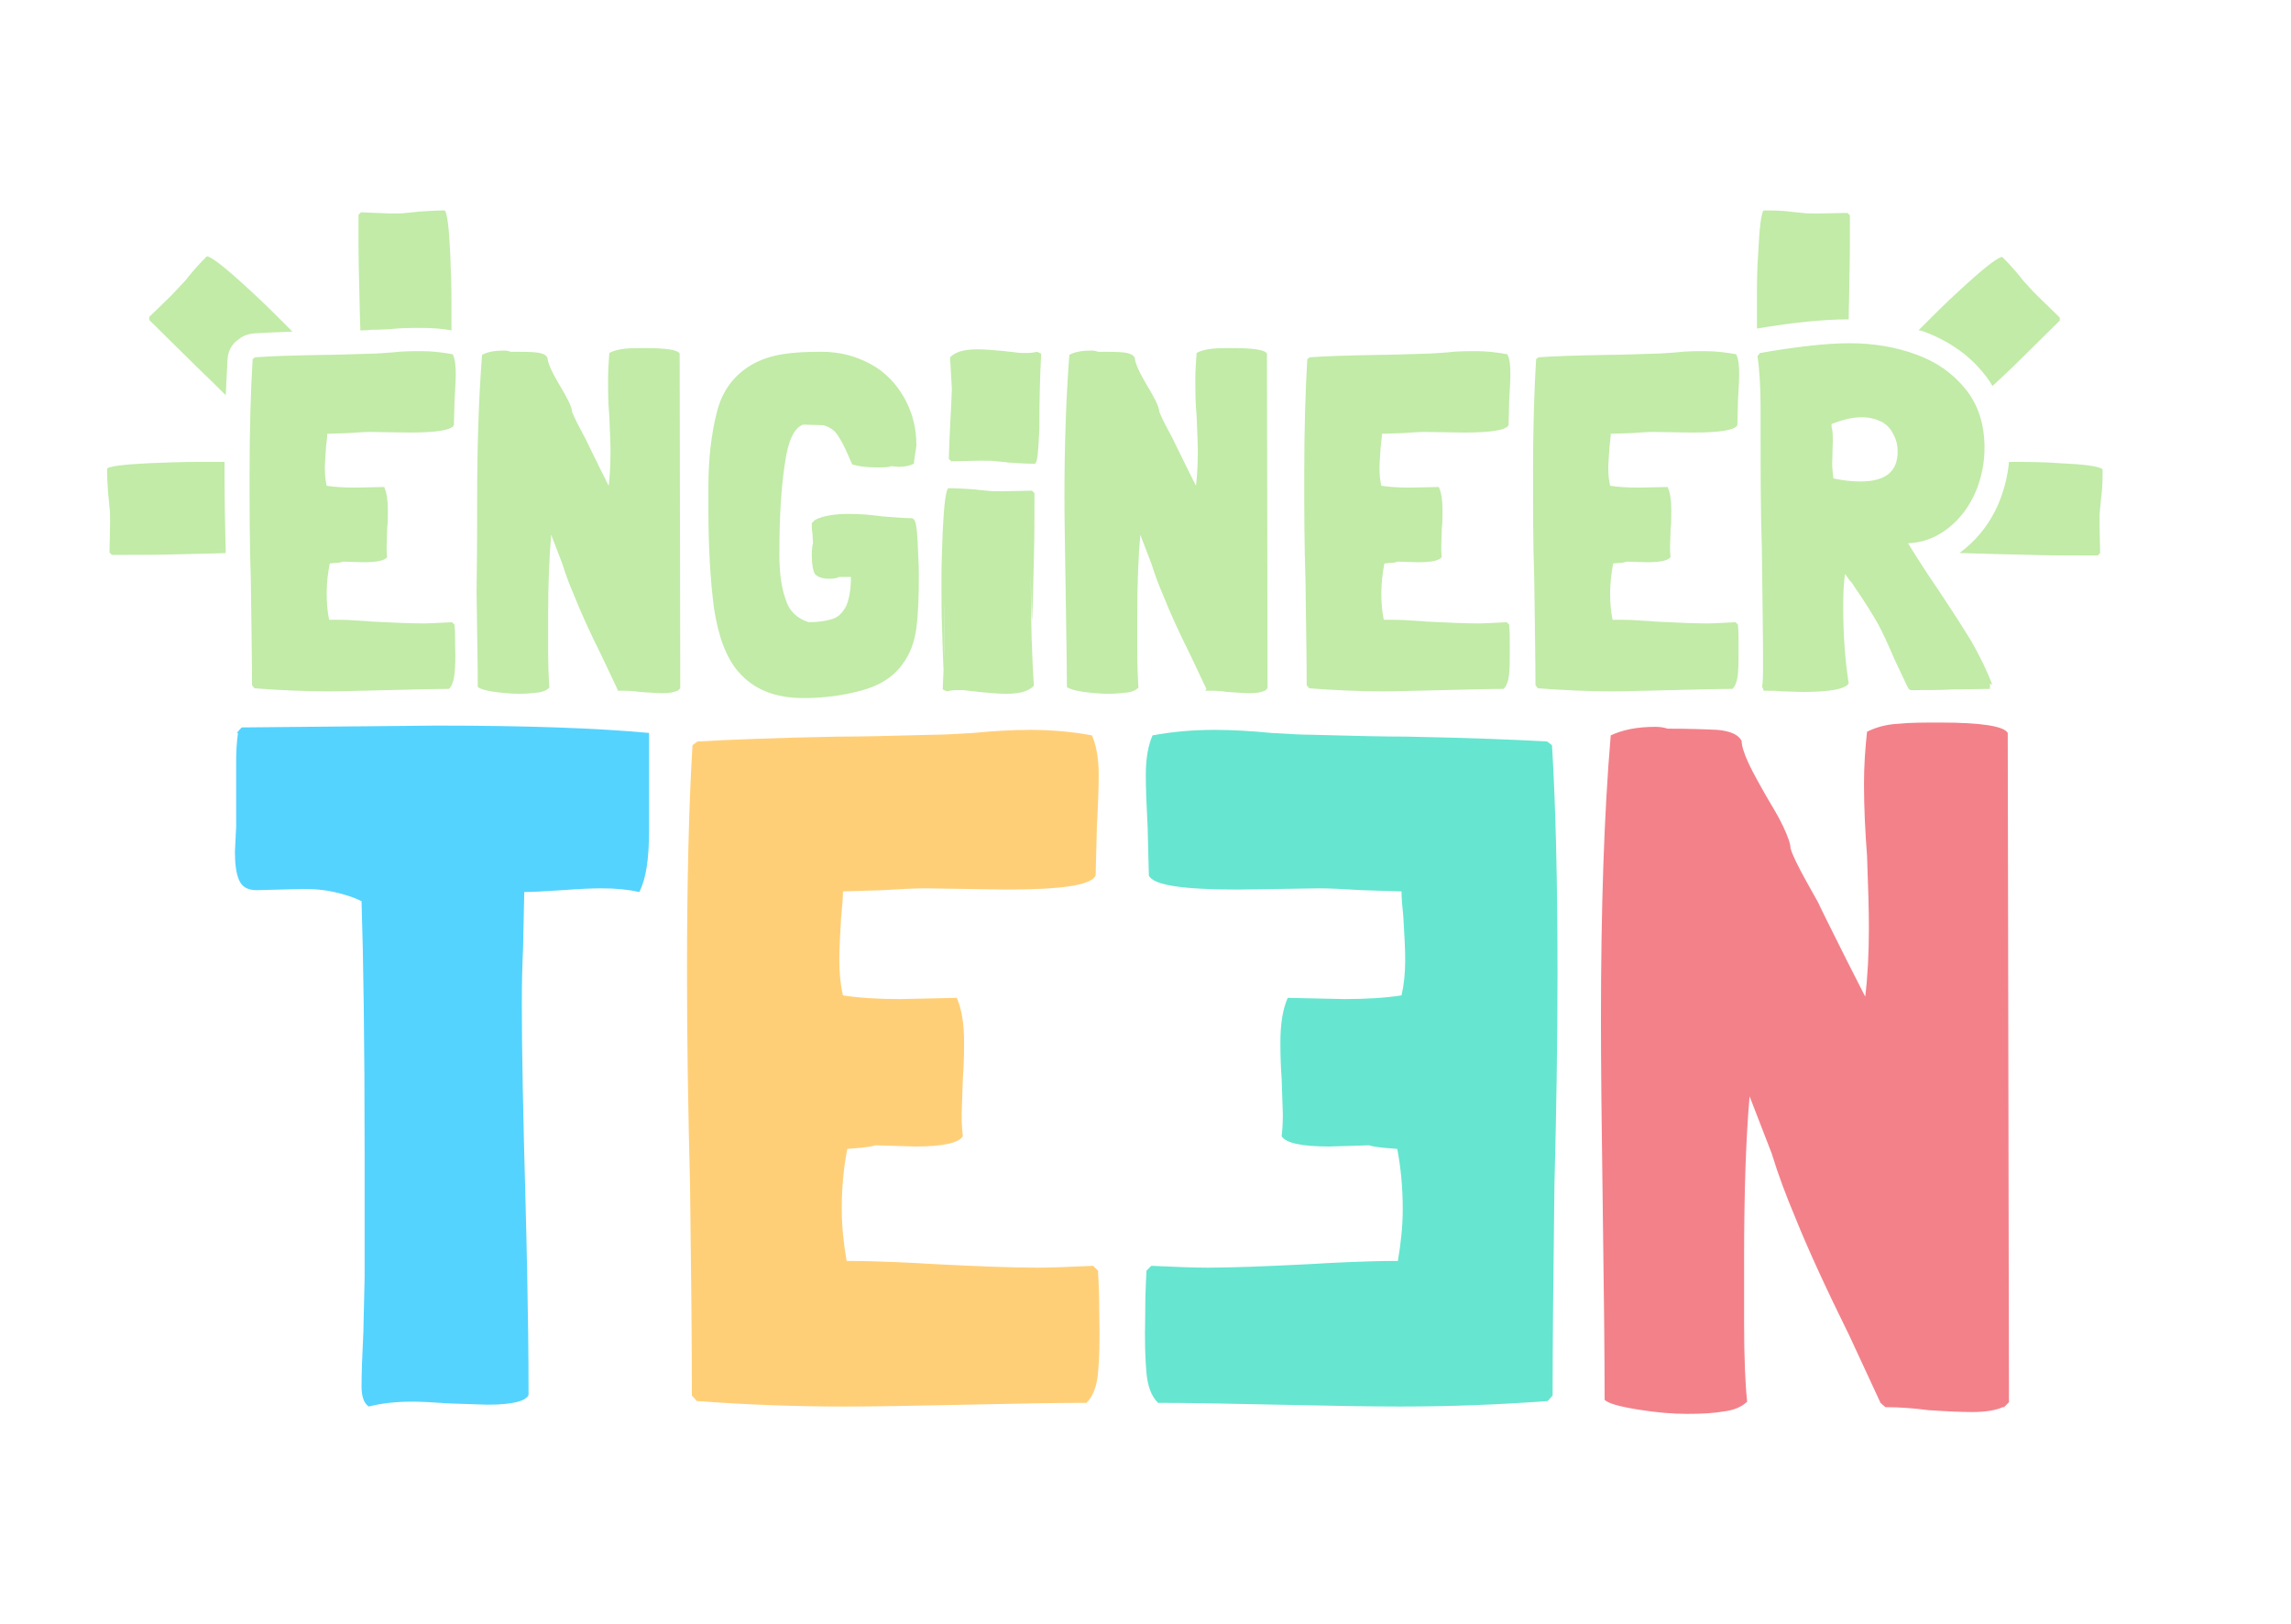 <?xml version="1.0" encoding="utf-8"?>
<!-- Generator: Adobe Illustrator 28.1.0, SVG Export Plug-In . SVG Version: 6.00 Build 0)  -->
<svg version="1.1" id="Layer_1" xmlns="http://www.w3.org/2000/svg" xmlns:xlink="http://www.w3.org/1999/xlink" x="0px" y="0px"
	 viewBox="0 0 374.5 265.4" style="enable-background:new 0 0 374.5 265.4;" xml:space="preserve">
<style type="text/css">
	.st0{fill:#54D3FF;}
	.st1{fill:#FFCF78;}
	.st2{fill:#66E5D0;}
	.st3{fill:#F3818A;}
	.st4{fill:#C1EBA7;}
</style>
<g>
	<g>
		<path class="st0" d="M71.4,118.6c14.5,0,26.1,0.4,34.7,1.2v15.9c0,4.7-0.5,8-1.6,10.1c-1.8-0.4-3.8-0.6-6.2-0.6
			c-1.6,0-3.7,0.1-6.4,0.3c-2.9,0.2-5,0.3-6.2,0.3l-0.2,9.3c-0.1,2.1-0.2,5.1-0.2,9.2c0,7,0.2,17.7,0.6,32c0.1,3.5,0.2,7.9,0.3,13.2
			c0.1,5.3,0.2,11.4,0.2,18.5c-0.4,1-2.6,1.6-6.7,1.6l-6.1-0.2c-2.9-0.2-5-0.3-6.2-0.3c-2.8,0-5.2,0.3-7.1,0.8
			c-0.8-0.5-1.2-1.6-1.2-3.3c0-2,0.1-4.9,0.3-8.9l0.2-8.9v-20.5c0-18.1-0.2-31.8-0.5-41c-1.2-0.6-2.7-1.1-4.5-1.5
			c-1.8-0.4-3.4-0.5-5-0.5l-7.6,0.2c-1.5,0-2.4-0.5-2.9-1.6s-0.7-2.7-0.7-4.7l0.2-4v-7.6c0-0.5,0-1.6,0-3.2c0-1.6,0.1-3.1,0.3-4.6
			h-0.2l0.8-0.9L71.4,118.6z"/>
		<path class="st1" d="M179.5,224.3c-0.2,2.3-0.8,3.9-1.9,5c-4.5,0-11,0.1-19.7,0.3c-8.9,0.2-15.5,0.3-19.9,0.3
			c-8.1,0-16.1-0.3-24.1-0.9l-0.8-0.9c0-7.7-0.1-19.2-0.3-34.5c-0.3-11.5-0.5-23-0.5-34.5c0-14.9,0.3-27.4,0.9-37.3l0.8-0.6
			c5.1-0.3,12.7-0.6,23-0.8c3.4,0,8.5-0.1,15.4-0.3c1.3,0,3.6-0.1,6.7-0.3c3.1-0.3,6.2-0.5,9.3-0.5c3.5,0,6.9,0.3,10.1,0.9
			c0.7,1.6,1.1,3.7,1.1,6.5c0,2-0.1,4.8-0.3,8.5l-0.2,7.9c-0.7,1.6-5.6,2.3-14.6,2.3l-13.2-0.2c-1.6,0-3.9,0.1-7,0.3l-6.5,0.2
			c0,0.9-0.1,2.3-0.3,4.2c-0.2,3.1-0.3,5.4-0.3,7c0,2.2,0.2,4.1,0.6,5.8c2.6,0.4,5.7,0.6,9.3,0.6l9.3-0.2c0.8,1.8,1.2,4.2,1.2,7.3
			c0,2.6-0.1,4.5-0.2,5.8l-0.2,5.9c0,1.7,0.1,2.9,0.2,3.6c-0.6,1.1-3.2,1.7-7.8,1.7l-6.5-0.2c-0.6,0.2-1.4,0.3-2.3,0.4
			c-0.9,0.1-1.6,0.1-2.3,0.2c-0.6,3.1-0.9,6.4-0.9,9.8c0,2.8,0.3,5.6,0.8,8.5c3.1,0,5.8,0.1,8.2,0.2c2.3,0.1,4.3,0.2,5.8,0.3
			c7.7,0.4,13.4,0.6,17.1,0.6c2,0,5-0.1,9.2-0.3l0.8,0.8v0.3c0.1,1.7,0.2,4,0.2,7.1C179.8,219.1,179.7,222.1,179.5,224.3z"/>
		<path class="st2" d="M187.4,224.3c0.2,2.3,0.8,3.9,1.9,5c4.5,0,11,0.1,19.7,0.3c8.9,0.2,15.5,0.3,19.9,0.3
			c8.1,0,16.1-0.3,24.1-0.9l0.8-0.9c0-7.7,0.1-19.2,0.3-34.5c0.3-11.5,0.5-23,0.5-34.5c0-14.9-0.3-27.4-0.9-37.3l-0.8-0.6
			c-5.1-0.3-12.7-0.6-23-0.8c-3.4,0-8.5-0.1-15.4-0.3c-1.3,0-3.6-0.1-6.7-0.3c-3.1-0.3-6.2-0.5-9.3-0.5c-3.5,0-6.9,0.3-10.1,0.9
			c-0.7,1.6-1.1,3.7-1.1,6.5c0,2,0.1,4.8,0.3,8.5l0.2,7.9c0.7,1.6,5.6,2.3,14.6,2.3l13.2-0.2c1.6,0,3.9,0.1,7,0.3l6.5,0.2
			c0,0.9,0.1,2.3,0.3,4.2c0.2,3.1,0.3,5.4,0.3,7c0,2.2-0.2,4.1-0.6,5.8c-2.6,0.4-5.7,0.6-9.3,0.6l-9.3-0.2c-0.8,1.8-1.2,4.2-1.2,7.3
			c0,2.6,0.1,4.5,0.2,5.8l0.2,5.9c0,1.7-0.1,2.9-0.2,3.6c0.6,1.1,3.2,1.7,7.8,1.7l6.5-0.2c0.6,0.2,1.4,0.3,2.3,0.4
			c0.9,0.1,1.6,0.1,2.3,0.2c0.6,3.1,0.9,6.4,0.9,9.8c0,2.8-0.3,5.6-0.8,8.5c-3.1,0-5.8,0.1-8.2,0.2c-2.3,0.1-4.3,0.2-5.8,0.3
			c-7.7,0.4-13.4,0.6-17.1,0.6c-2,0-5-0.1-9.2-0.3l-0.8,0.8v0.3c-0.1,1.7-0.2,4-0.2,7.1C187.1,219.1,187.2,222.1,187.4,224.3z"/>
		<path class="st3" d="M307.4,229.3l-5.1-11c-3.8-7.7-6.8-14.2-9-19.7c-1.3-3.1-2.6-6.5-3.7-10.1l-3.6-9.3
			c-0.6,6.8-0.9,15.7-0.9,26.6v10.4c0,5.8,0.2,10.1,0.5,12.9c-0.8,0.8-2.1,1.4-3.8,1.6c-1.7,0.3-3.7,0.4-6,0.4c-2.3,0-4.9-0.2-8-0.7
			c-3.1-0.5-4.9-1-5.5-1.6c0-6.8-0.1-17.2-0.3-31.1c-0.2-13.7-0.3-24-0.3-30.9c0-18.1,0.5-33.7,1.6-46.6c1.9-0.9,4.3-1.4,7.3-1.4
			c0.7,0,1.4,0.1,2,0.3c3.4,0,6.2,0.1,8.2,0.2c2.1,0.2,3.4,0.8,3.9,1.8c0,0.8,0.4,2.1,1.2,3.8c0.8,1.7,1.8,3.4,2.8,5.2
			c1,1.7,2,3.3,2.8,5c0.8,1.7,1.2,2.9,1.2,3.6c0.3,1,1.2,2.9,2.6,5.4l1.9,3.4c0.3,0.7,1.9,3.9,4.7,9.5l3,5.9c0.4-3.3,0.6-7,0.6-11.2
			c0-2.7-0.1-6.6-0.3-11.8c-0.3-3.9-0.5-7.9-0.5-11.8c0-2.9,0.2-5.8,0.5-8.5c1.4-0.7,3.1-1.2,5.1-1.3c1.9-0.2,4.2-0.2,6.9-0.2
			c6.7,0,10.4,0.6,11,1.7l0.2,109.4l-0.8,0.8h-0.2c-1.1,0.5-2.8,0.8-5,0.8c-1.7,0-4-0.1-7.1-0.3c-2.3-0.3-4.7-0.5-7.1-0.5
			L307.4,229.3z"/>
	</g>
	<g>
		<path class="st4" d="M314.5,54.2c4,1.5,7.4,3.8,9.9,7c0.5,0.6,0.9,1.2,1.3,1.9c1-0.9,2.1-2,3.3-3.1c2.2-2.2,4.8-4.7,7.7-7.6v-0.5
			l-3.5-3.4c-0.7-0.7-1.3-1.3-1.8-1.9c-0.5-0.5-0.9-1-1.2-1.4c-0.9-1.1-1.9-2.2-2.9-3.2c-0.6,0-2.5,1.4-5.7,4.3
			c-2,1.8-3.9,3.6-5.7,5.4c-0.8,0.8-1.6,1.6-2.3,2.3C313.9,54,314.2,54.1,314.5,54.2z"/>
		<path class="st4" d="M302.2,52.2c0-1.8,0.1-3.8,0.1-6.2c0.1-3.1,0.1-6.7,0.1-10.8l-0.4-0.4l-4.8,0.1c-1,0-1.8,0-2.6-0.1
			c-0.7-0.1-1.3-0.1-1.9-0.2c-1.5-0.2-2.9-0.2-4.4-0.2c-0.4,0.4-0.7,2.8-0.9,7.1c-0.2,2.6-0.2,5.3-0.2,7.8c0,1.6,0,3.1,0,4.4
			C293.1,52.7,298.1,52.2,302.2,52.2z"/>
		<path class="st4" d="M336.5,75.7c-2.6-0.2-5.3-0.2-7.8-0.2c-0.1,0-0.2,0-0.3,0c-0.2,2.3-0.8,4.6-1.7,6.8c-1.3,3-3.1,5.4-5.5,7.4
			c-0.3,0.2-0.6,0.5-0.9,0.7c1.3,0,2.7,0.1,4.1,0.1c2,0.1,4.6,0.1,7.7,0.2c3.1,0.1,6.7,0.1,10.8,0.1l0.4-0.4l-0.1-4.8
			c0-1,0-1.8,0.1-2.6c0.1-0.7,0.1-1.3,0.2-1.9c0.2-1.5,0.2-2.9,0.2-4.4C343.1,76.2,340.8,75.9,336.5,75.7z"/>
		<path class="st4" d="M58.9,53.6c0,0.1,0,0.2,0,0.4c0.6,0,1.1,0,1.8-0.1c0,0,0.1,0,0.1,0c0.4,0,1.3,0,3-0.1c1.7-0.2,3.3-0.2,5-0.2
			c1.7,0,3.4,0.1,5,0.4c0-1.4,0-3,0-4.7c0-2.6-0.1-5.2-0.2-7.8c-0.2-4.3-0.5-6.7-0.9-7.1c-1.5,0-2.9,0.1-4.4,0.2
			c-0.5,0.1-1.1,0.1-1.9,0.2c-0.7,0.1-1.6,0.1-2.6,0.1L59,34.7l-0.4,0.4c0,4.1,0,7.7,0.1,10.8C58.8,49,58.8,51.6,58.9,53.6z"/>
		<path class="st4" d="M36.9,64.6c0.1-2.2,0.2-4.2,0.3-6c0.1-1.1,0.6-2.2,1.5-2.9l0.4-0.3c0.6-0.5,1.4-0.8,2.3-0.9
			c1.6-0.1,3.7-0.2,6.4-0.3c-0.8-0.8-1.7-1.7-2.6-2.6c-1.8-1.8-3.7-3.6-5.7-5.4c-3.2-2.9-5.1-4.3-5.7-4.3c-1,1-2,2.1-2.9,3.2
			c-0.3,0.4-0.7,0.9-1.2,1.4c-0.5,0.5-1.1,1.2-1.8,1.9l-3.5,3.4v0.5c2.9,2.9,5.5,5.4,7.7,7.6C34,61.7,35.6,63.3,36.9,64.6z"/>
		<path class="st4" d="M36.7,77.5c0-0.7,0-1.3,0-2c-1.3,0-2.8,0-4.3,0c-2.6,0-5.2,0.1-7.8,0.2c-4.3,0.2-6.7,0.5-7.1,0.9
			c0,1.5,0.1,2.9,0.2,4.4c0.1,0.5,0.1,1.1,0.2,1.9c0.1,0.7,0.1,1.6,0.1,2.6l-0.1,4.8l0.4,0.4c4.1,0,7.7,0,10.8-0.1
			c3.1-0.1,5.7-0.1,7.7-0.2c0,0,0,0,0.1,0C36.8,86.1,36.7,81.8,36.7,77.5z"/>
		<path class="st4" d="M74.3,110.1c-0.1,1.1-0.4,2-0.9,2.5c-2.2,0-5.5,0.1-9.9,0.2c-4.5,0.1-7.8,0.2-9.9,0.2c-4,0-8.1-0.2-12-0.5
			l-0.4-0.5c0-3.8-0.1-9.6-0.2-17.3c-0.2-5.8-0.2-11.5-0.2-17.3c0-7.5,0.2-13.7,0.5-18.7l0.4-0.3c2.5-0.2,6.4-0.3,11.5-0.4
			c1.7,0,4.3-0.1,7.7-0.2c0.7,0,1.8-0.1,3.3-0.2c1.6-0.2,3.1-0.2,4.7-0.2c1.8,0,3.4,0.2,5.1,0.5c0.4,0.8,0.5,1.9,0.5,3.3
			c0,1-0.1,2.4-0.2,4.3l-0.1,4c-0.4,0.8-2.8,1.2-7.3,1.2l-6.6-0.1c-0.8,0-1.9,0.1-3.5,0.2l-3.3,0.1c0,0.5-0.1,1.2-0.2,2.1
			c-0.1,1.6-0.2,2.7-0.2,3.5c0,1.1,0.1,2,0.3,2.9c1.3,0.2,2.8,0.3,4.7,0.3l4.7-0.1c0.4,0.9,0.6,2.1,0.6,3.7c0,1.3,0,2.3-0.1,2.9
			l-0.1,3c0,0.8,0,1.4,0.1,1.8c-0.3,0.6-1.6,0.9-3.9,0.9l-3.3-0.1c-0.3,0.1-0.7,0.2-1.1,0.2c-0.4,0-0.8,0.1-1.1,0.1
			c-0.3,1.6-0.5,3.2-0.5,4.9c0,1.4,0.1,2.8,0.4,4.3c1.6,0,2.9,0,4.1,0.1s2.1,0.1,2.9,0.2c3.8,0.2,6.7,0.3,8.5,0.3
			c1,0,2.5-0.1,4.6-0.2l0.4,0.4v0.2c0.1,0.8,0.1,2,0.1,3.6C74.5,107.5,74.4,109,74.3,110.1z"/>
		<path class="st4" d="M100.9,112.6l-2.6-5.5c-1.9-3.8-3.4-7.1-4.5-9.9c-0.7-1.6-1.3-3.2-1.9-5.1l-1.8-4.7
			c-0.3,3.4-0.5,7.8-0.5,13.3v5.2c0,2.9,0.1,5.1,0.2,6.5c-0.4,0.4-1,0.7-1.9,0.8c-0.9,0.1-1.9,0.2-3,0.2c-1.1,0-2.5-0.1-4-0.3
			c-1.5-0.2-2.4-0.5-2.8-0.8c0-3.4-0.1-8.6-0.2-15.5C78,89.9,78,84.7,78,81.3c0-9.1,0.3-16.8,0.8-23.3c0.9-0.5,2.1-0.7,3.7-0.7
			c0.4,0,0.7,0.1,1,0.2c1.7,0,3.1,0,4.1,0.1c1,0.1,1.7,0.4,1.9,0.9c0,0.4,0.2,1,0.6,1.9c0.4,0.9,0.9,1.7,1.4,2.6
			c0.5,0.8,1,1.7,1.4,2.5c0.4,0.8,0.6,1.4,0.6,1.8c0.2,0.5,0.6,1.4,1.3,2.7l0.9,1.7c0.2,0.4,0.9,1.9,2.3,4.7l1.5,3
			c0.2-1.7,0.3-3.5,0.3-5.6c0-1.3-0.1-3.3-0.2-5.9c-0.2-2-0.2-3.9-0.2-5.9c0-1.5,0.1-2.9,0.2-4.3c0.7-0.4,1.6-0.6,2.5-0.7
			c1-0.1,2.1-0.1,3.5-0.1c3.4,0,5.2,0.3,5.5,0.9l0.1,54.7l-0.4,0.4h-0.1c-0.6,0.3-1.4,0.4-2.5,0.4c-0.8,0-2-0.1-3.6-0.2
			c-1.1-0.2-2.3-0.2-3.6-0.2L100.9,112.6z"/>
		<path class="st4" d="M144.2,84.4c2.4,0.2,4,0.3,4.9,0.3l0.3,0.2c0.3,0.3,0.5,1.5,0.6,3.6c0.1,2.2,0.2,4,0.2,5.5
			c0,3.4-0.1,6.3-0.4,8.6c-0.3,2.3-1,4.3-2.3,6c-1.5,2.1-3.8,3.5-6.8,4.3c-3,0.8-6.1,1.2-9.3,1.2c-4.7,0-8.2-1.4-10.7-4.3
			c-2-2.3-3.3-5.8-4-10.5c-0.6-4.7-0.9-10-0.9-15.9v-3.9c0-4.6,0.5-8.7,1.4-12.2c0.9-3.5,2.8-6,5.7-7.7c1.6-0.9,3.2-1.4,5-1.7
			c1.8-0.3,3.9-0.4,6.4-0.4c3,0,5.6,0.7,8,2c2.4,1.3,4.2,3.2,5.5,5.5c1.3,2.3,2,4.9,2,7.7c0,0.3-0.1,0.8-0.2,1.5
			c-0.1,0.7-0.2,1.2-0.2,1.6c-0.6,0.3-1.4,0.5-2.5,0.5l-1.2-0.1c-0.5,0.2-1.3,0.2-2.3,0.2c-1.9,0-3.2-0.2-4.1-0.5l-0.7-1.6
			c-0.6-1.4-1.2-2.5-1.7-3.2c-0.5-0.8-1.3-1.3-2.3-1.6l-3.3-0.1c-1.5,0.5-2.5,2.7-3,6.4c-0.6,3.8-0.9,8.7-0.9,14.8
			c0,2.9,0.3,5.3,1,7.3c0.6,2,1.9,3.2,3.8,3.8c1.6,0,2.8-0.2,3.8-0.5c1-0.3,1.7-1,2.3-2.1c0.5-1.1,0.8-2.7,0.8-4.8h-1.9
			c-0.4,0.2-0.9,0.3-1.6,0.3c-1.2,0-2-0.3-2.4-0.8c-0.3-0.5-0.5-1.6-0.5-3.1c0-0.9,0.1-1.6,0.2-1.9l-0.1-1.7
			c-0.1-0.4-0.1-0.9-0.1-1.6l0.5-0.5c1.3-0.7,3.2-1,5.6-1C140.2,84,142.1,84.1,144.2,84.4z"/>
		<path class="st4" d="M197.2,112.6l-2.6-5.5c-1.9-3.8-3.4-7.1-4.5-9.9c-0.7-1.6-1.3-3.2-1.9-5.1l-1.8-4.7
			c-0.3,3.4-0.5,7.8-0.5,13.3v5.2c0,2.9,0.1,5.1,0.2,6.5c-0.4,0.4-1,0.7-1.9,0.8c-0.9,0.1-1.9,0.2-3,0.2c-1.1,0-2.5-0.1-4-0.3
			c-1.5-0.2-2.4-0.5-2.8-0.8c0-3.4-0.1-8.6-0.2-15.5c-0.1-6.8-0.2-12-0.2-15.5c0-9.1,0.3-16.8,0.8-23.3c0.9-0.5,2.1-0.7,3.7-0.7
			c0.4,0,0.7,0.1,1,0.2c1.7,0,3.1,0,4.1,0.1c1,0.1,1.7,0.4,1.9,0.9c0,0.4,0.2,1,0.6,1.9c0.4,0.9,0.9,1.7,1.4,2.6
			c0.5,0.8,1,1.7,1.4,2.5c0.4,0.8,0.6,1.4,0.6,1.8c0.2,0.5,0.6,1.4,1.3,2.7l0.9,1.7c0.2,0.4,0.9,1.9,2.3,4.7l1.5,3
			c0.2-1.7,0.3-3.5,0.3-5.6c0-1.3-0.1-3.3-0.2-5.9c-0.2-2-0.2-3.9-0.2-5.9c0-1.5,0.1-2.9,0.2-4.3c0.7-0.4,1.6-0.6,2.5-0.7
			c1-0.1,2.1-0.1,3.5-0.1c3.4,0,5.2,0.3,5.5,0.9l0.1,54.7l-0.4,0.4h-0.1c-0.6,0.3-1.4,0.4-2.5,0.4c-0.8,0-2-0.1-3.6-0.2
			c-1.1-0.2-2.3-0.2-3.6-0.2L197.2,112.6z"/>
		<path class="st4" d="M246.7,110.1c-0.1,1.1-0.4,2-0.9,2.5c-2.2,0-5.5,0.1-9.9,0.2c-4.5,0.1-7.8,0.2-9.9,0.2c-4,0-8.1-0.2-12-0.5
			l-0.4-0.5c0-3.8-0.1-9.6-0.2-17.3c-0.2-5.8-0.2-11.5-0.2-17.3c0-7.5,0.2-13.7,0.5-18.7l0.4-0.3c2.5-0.2,6.4-0.3,11.5-0.4
			c1.7,0,4.3-0.1,7.7-0.2c0.7,0,1.8-0.1,3.3-0.2c1.6-0.2,3.1-0.2,4.7-0.2c1.8,0,3.4,0.2,5.1,0.5c0.4,0.8,0.5,1.9,0.5,3.3
			c0,1-0.1,2.4-0.2,4.3l-0.1,4c-0.4,0.8-2.8,1.2-7.3,1.2l-6.6-0.1c-0.8,0-1.9,0.1-3.5,0.2l-3.3,0.1c0,0.5-0.1,1.2-0.2,2.1
			c-0.1,1.6-0.2,2.7-0.2,3.5c0,1.1,0.1,2,0.3,2.9c1.3,0.2,2.8,0.3,4.7,0.3l4.7-0.1c0.4,0.9,0.6,2.1,0.6,3.7c0,1.3,0,2.3-0.1,2.9
			l-0.1,3c0,0.8,0,1.4,0.1,1.8c-0.3,0.6-1.6,0.9-3.9,0.9l-3.3-0.1c-0.3,0.1-0.7,0.2-1.1,0.2c-0.4,0-0.8,0.1-1.1,0.1
			c-0.3,1.6-0.5,3.2-0.5,4.9c0,1.4,0.1,2.8,0.4,4.3c1.6,0,2.9,0,4.1,0.1s2.1,0.1,2.9,0.2c3.8,0.2,6.7,0.3,8.5,0.3
			c1,0,2.5-0.1,4.6-0.2l0.4,0.4v0.2c0.1,0.8,0.1,2,0.1,3.6C246.8,107.5,246.8,109,246.7,110.1z"/>
		<path class="st4" d="M284.1,110.1c-0.1,1.1-0.4,2-0.9,2.5c-2.2,0-5.5,0.1-9.9,0.2c-4.5,0.1-7.8,0.2-9.9,0.2c-4,0-8.1-0.2-12-0.5
			l-0.4-0.5c0-3.8-0.1-9.6-0.2-17.3c-0.2-5.8-0.2-11.5-0.2-17.3c0-7.5,0.2-13.7,0.5-18.7l0.4-0.3c2.5-0.2,6.4-0.3,11.5-0.4
			c1.7,0,4.3-0.1,7.7-0.2c0.7,0,1.8-0.1,3.3-0.2c1.6-0.2,3.1-0.2,4.7-0.2c1.8,0,3.4,0.2,5.1,0.5c0.4,0.8,0.5,1.9,0.5,3.3
			c0,1-0.1,2.4-0.2,4.3l-0.1,4c-0.4,0.8-2.8,1.2-7.3,1.2l-6.6-0.1c-0.8,0-1.9,0.1-3.5,0.2l-3.3,0.1c0,0.5-0.1,1.2-0.2,2.1
			c-0.1,1.6-0.2,2.7-0.2,3.5c0,1.1,0.1,2,0.3,2.9c1.3,0.2,2.8,0.3,4.7,0.3l4.7-0.1c0.4,0.9,0.6,2.1,0.6,3.7c0,1.3,0,2.3-0.1,2.9
			l-0.1,3c0,0.8,0,1.4,0.1,1.8c-0.3,0.6-1.6,0.9-3.9,0.9l-3.3-0.1c-0.3,0.1-0.7,0.2-1.1,0.2c-0.4,0-0.8,0.1-1.1,0.1
			c-0.3,1.6-0.5,3.2-0.5,4.9c0,1.4,0.1,2.8,0.4,4.3c1.6,0,2.9,0,4.1,0.1s2.1,0.1,2.9,0.2c3.8,0.2,6.7,0.3,8.5,0.3
			c1,0,2.5-0.1,4.6-0.2l0.4,0.4v0.2c0.1,0.8,0.1,2,0.1,3.6C284.2,107.5,284.2,109,284.1,110.1z"/>
		<path class="st4" d="M325.3,112.6l-6.5,0.1c-1.5,0.1-3.6,0.1-6.5,0.1l-0.3-0.2c-0.3-0.5-1-2.1-2.3-4.8c-1.1-2.6-2-4.5-2.7-5.8
			c-0.8-1.4-2-3.4-3.8-6c-0.3-0.5-0.6-0.9-0.9-1.2c-0.3-0.4-0.5-0.7-0.7-1c-0.2,1.3-0.3,3.1-0.3,5.3c0,4.6,0.3,8.8,0.9,12.6
			c-0.5,0.9-3,1.4-7.5,1.4l-3.4-0.1c-0.7-0.1-1.7-0.1-3-0.1l-0.2-0.6l-0.1,0.2c0.2-0.9,0.2-2.4,0.2-4.3c0-4.1-0.1-10.4-0.2-18.7
			c-0.2-6.2-0.2-12.4-0.2-18.6v-4.2c0-3.5-0.2-6.3-0.5-8.5l0.4-0.5c5.8-1,10.7-1.6,14.7-1.6c3.8,0,7.4,0.6,10.7,1.8
			c3.4,1.2,6.1,3.1,8.2,5.7s3.1,5.8,3.1,9.6c0,2.5-0.5,5-1.5,7.3s-2.5,4.3-4.4,5.8c-1.9,1.5-4.1,2.4-6.6,2.5c0.8,1.3,2.4,3.9,5,7.7
			c2.2,3.3,4,6.1,5.4,8.4c1.3,2.3,2.5,4.7,3.4,7.1l-0.4-0.3V112.6z M299.4,69.3v0.5c0.1,0.2,0.2,0.9,0.2,2.2l-0.1,3.8
			c0,0.8,0.1,1.6,0.2,2.4c1.4,0.3,2.9,0.5,4.4,0.5c4.1,0,6.1-1.6,6.1-4.9c0-1-0.2-1.9-0.7-2.8c-0.4-0.9-1-1.5-1.8-2
			c-1-0.5-2.1-0.8-3.3-0.8C302.8,68.2,301.2,68.6,299.4,69.3z"/>
		<path class="st4" d="M169,91.3c-0.1,3.1-0.1,5.7-0.2,7.7c-0.2,8.2-0.3-8.4-0.3-4.2c0,6.9,0.2,12.6,0.5,17.3
			c-0.5,0.5-1.1,0.8-1.8,1c-0.7,0.2-1.6,0.3-2.7,0.3c-1,0-2.5-0.1-4.5-0.3c-0.5-0.1-1.1-0.1-1.7-0.2c-0.6-0.1-1.2-0.1-1.8-0.1
			c-0.8,0-1.3,0.1-1.7,0.2l-0.7-0.3c0.2-3.9,0.3-8.3,0.3-13.2c0-4.6-0.1,13.6-0.2,9.1c-0.1-1.6-0.1-3.5-0.2-5.8
			c-0.1-2.3-0.1-5-0.1-8.1c0-2.6,0.1-5.2,0.2-7.8c0.2-4.3,0.5-6.7,0.9-7.1c1.5,0,2.9,0.1,4.4,0.2c0.5,0.1,1.1,0.1,1.9,0.2
			c0.7,0.1,1.6,0.1,2.6,0.1l4.8-0.1l0.4,0.4C169.1,84.6,169.1,88.2,169,91.3z"/>
		<path class="st4" d="M155.6,63.6c-0.1-1.9-0.2-3.6-0.3-5.2c0.5-0.5,1.1-0.8,1.8-1c0.7-0.2,1.6-0.3,2.7-0.3c1,0,2.5,0.1,4.5,0.3
			c0.5,0.1,1.1,0.1,1.7,0.2c0.6,0.1,1.2,0.1,1.8,0.1c0.8,0,1.3-0.1,1.7-0.2l0.7,0.3c-0.2,3.9-0.3,7.3-0.3,12.2
			c-0.2,4.3-0.3,5.4-0.7,5.8c-1.5,0-2.9-0.1-4.4-0.2c-0.5-0.1-1.1-0.1-1.9-0.2c-0.7-0.1-1.6-0.1-2.6-0.1l-4.8,0.1l-0.4-0.4
			C155.2,70.9,155.5,66.7,155.6,63.6z"/>
	</g>
</g>
</svg>
